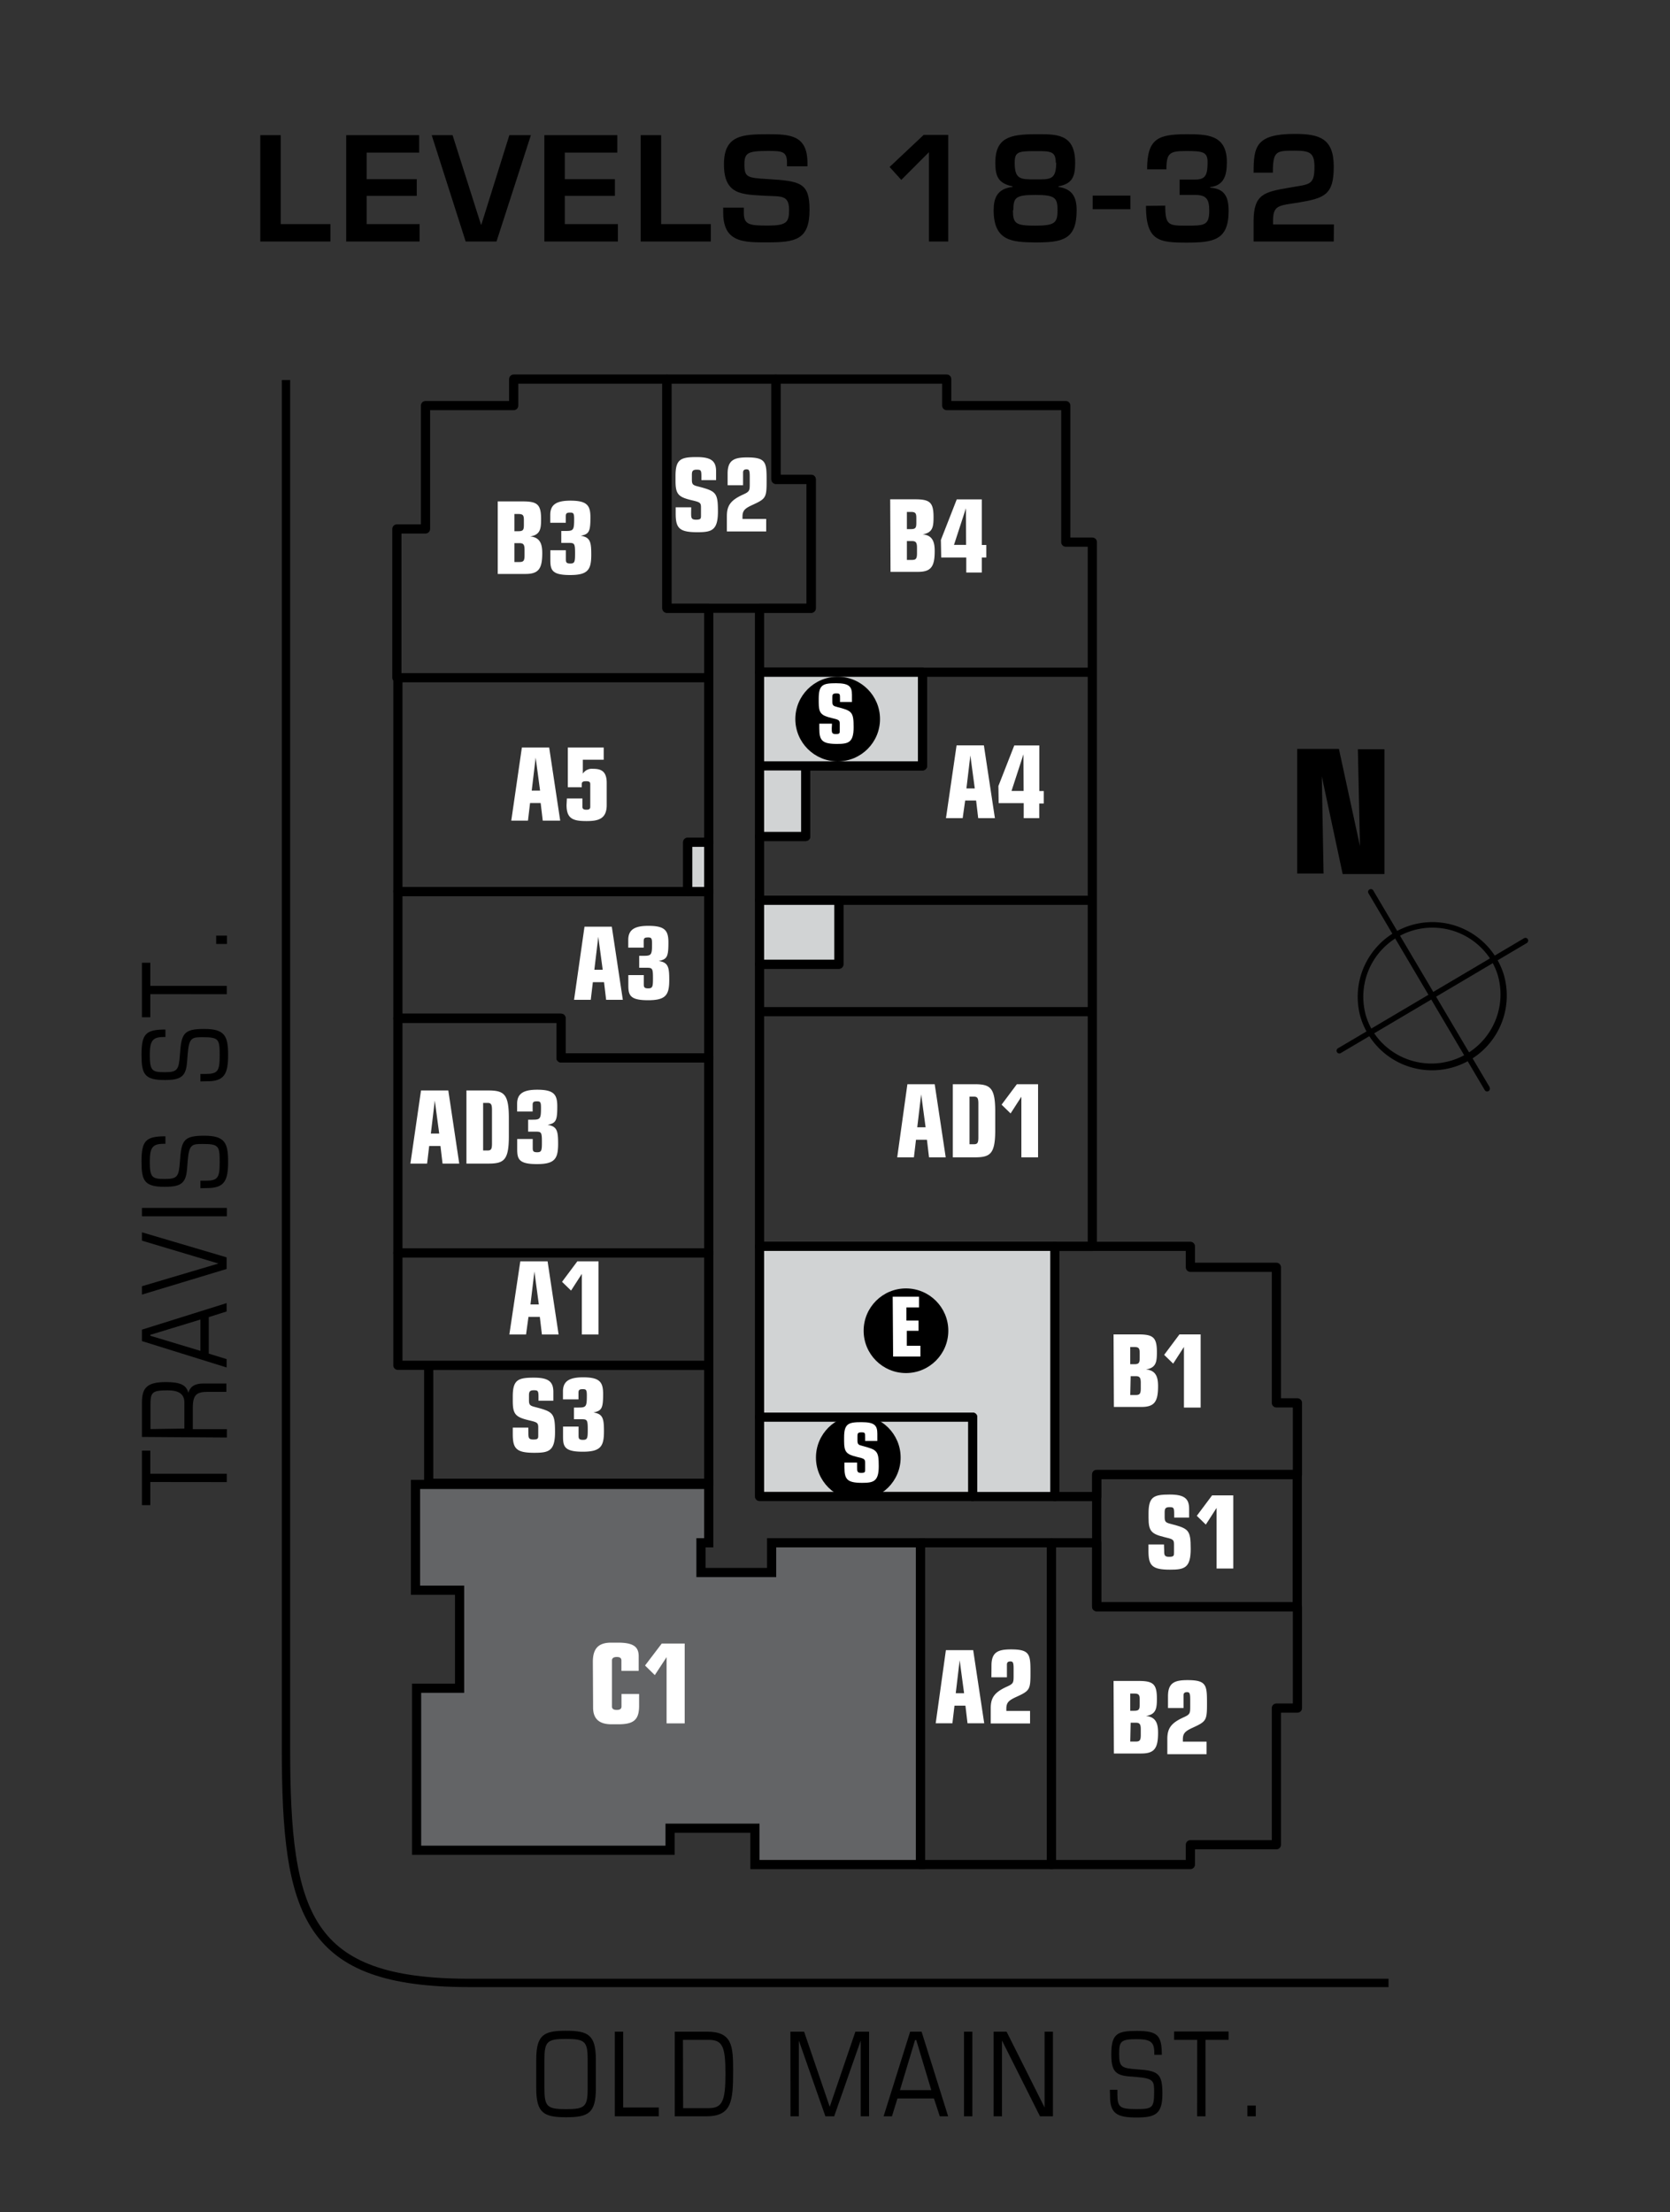 <svg xmlns="http://www.w3.org/2000/svg" width="200" height="265" viewBox="0 0 200 265"><rect x="0" y="0" width="200" height="265" fill="#333333" stroke="none"/><defs><style>.a{fill:#636466}.a,.c,.d,.e{stroke:#000}.a,.e{stroke-miterlimit:10}.a,.c,.d{stroke-width:1.1px}.b{fill:#fff}.c,.e{fill:none}.c,.d{stroke-linecap:round;stroke-linejoin:round}.d{fill:#d1d3d4}</style></defs><title>Latitude</title><path d="M64.22 246.72c0-3 .91-3.47 3.57-3.47s3.57.5 3.57 3.47v3.42c0 3-.91 3.47-3.57 3.47s-3.57-.5-3.57-3.47zm6.16.06c0-2.24-.29-2.55-2.59-2.55s-2.59.31-2.59 2.55v3.31c0 2.24.29 2.55 2.59 2.55s2.59-.31 2.59-2.55zm3.25-3.42h1v9.08h4.27v1.06h-5.27zm7.18 0h3.88c3 0 3.11 1.71 3.11 4.66 0 3.71-.17 5.48-3.25 5.48h-3.74zm1 9.16h3.07c1.63 0 2-.87 2-4.09s-.31-4.09-2-4.09h-3.09zm12.85-9.16h1.64l3.07 9 3.07-9h1.64v10.14h-1v-9.08l-3.18 9.08h-1.05l-3.18-9.08v9.08h-1zm17.19 8h-4.37l-.66 2.14h-1l3.18-10.14h1.37l3.18 10.14h-1zm-2.12-7h-.14l-1.81 6h3.75zm5.72-1h1v10.14h-1zm3.55 0h1.55l4.55 9.08v-9.08h1v10.14h-1.55l-4.55-9.08v9.08h-1zm13.92 6.96h.9v.59c0 1.51.34 1.72 2.24 1.72s2.16-.1 2.16-2c0-1.29 0-1.67-2-1.83l-1-.08c-1.72-.14-2.13-.74-2.13-2.68 0-2.47.76-2.77 3.05-2.77 2.47 0 3 .5 3 2.86h-.9v-.22c0-1.33-.46-1.65-2.14-1.65-1.92 0-2.07.29-2.07 1.79s.25 1.69 2.13 1.82c2.51.17 3.05.45 3.05 2.91s-.84 2.86-3.12 2.86-3.15-.46-3.15-2.51zm10.46-5.98h-2.77v-1h6.53v1h-2.77v9.16h-1zm6.01 7.87h1v1.29h-1zM18 177.52v2.77h-1v-6.53h1v2.77h9.16v1zm-1-5.4V168c0-1.78.62-2.45 2.87-2.45 1.75 0 2.45.36 2.69 1.29.22-.8.83-1.12 1.78-1.12h2.77v1h-2.25c-1.34 0-1.77.38-1.77 1.92v2.55h4.08v1zm5.08-1V168c0-1-.64-1.46-2-1.46-1.9 0-2.06.25-2.06 1.77v2.87zM25 157.77v4.37l2.14.66v1L17 160.64v-1.37l10.14-3.18v1zm-7 2.12v.11l6 1.81v-3.75zm-1-4.82v-1l9.16-2.72-9.16-2.74v-1l10.14 3V152zm0-9.38v-1h10.17v1zm7-3.36v-.9h.59c1.51 0 1.72-.34 1.72-2.24s-.1-2.16-2-2.16c-1.29 0-1.67 0-1.83 2l-.08 1c-.14 1.72-.74 2.13-2.68 2.13-2.47 0-2.77-.76-2.77-3.05 0-2.47.5-3 2.86-3v.9h-.22c-1.33 0-1.65.46-1.65 2.14 0 1.92.29 2.07 1.79 2.07s1.69-.25 1.82-2.13c.17-2.51.45-3.05 2.91-3.05s2.86.84 2.86 3.12-.46 3.15-2.51 3.15zm0-12.79v-.9h.59c1.51 0 1.72-.34 1.72-2.24s-.1-2.16-2-2.16c-1.29 0-1.67 0-1.83 2l-.08 1c-.14 1.72-.74 2.13-2.68 2.13-2.47 0-2.77-.76-2.77-3.05 0-2.47.5-3 2.86-3v.9h-.22c-1.33 0-1.65.46-1.65 2.14 0 1.92.29 2.07 1.79 2.07s1.69-.25 1.82-2.13c.17-2.51.45-3.05 2.91-3.05s2.86.84 2.86 3.12-.46 3.15-2.51 3.15zm-6-10.46v2.77h-1v-6.53h1v2.77h9.16v1zm7.89-6.01v-1h1.29v1z"/><path class="a" d="M90.41 223.34h19.82V184.8H92.41v3.56h-8.46v-3.56h.93v-6.99H49.76v12.67h5.28v11.74h-5.15v19.41h30.36v-2.64h10.16v4.35z"/><path class="b" d="M82.77 61.4c0 .61 0 .85.59.85s.59-.15.59-.52v-.94c0-.6-.13-.64-1.19-.89-1.56-.38-1.86-.75-1.86-2.31V57c0-2 .63-2.25 2.54-2.25 1.74 0 2.32.48 2.32 1.71v1.05H84v-.42c0-.77-.06-.83-.57-.83s-.57.22-.57.63v.58c0 .56.14.65.74.8 2.14.56 2.38.71 2.38 3s-.77 2.48-2.48 2.48c-2.18 0-2.58-.51-2.58-2.25v-.73h1.86zm4.37-4.69c0-1.63.83-1.92 2.35-1.92 2.3 0 2.32.64 2.32 2.81 0 2-.08 2.14-1.67 2.87-.92.42-1.22.67-1.22 1.42v.27h2.84v1.5h-4.71v-1.83c0-1.22.4-1.89 1.92-2.58.77-.35.82-.45.82-1.26v-.94c0-.75-.11-.83-.39-.83s-.41.12-.41.38v1.52h-1.85zM63.28 171.58c0 .61 0 .85.59.85s.59-.15.59-.52V171c0-.6-.13-.64-1.19-.89-1.56-.38-1.86-.75-1.86-2.31v-.53c0-2 .63-2.25 2.54-2.25 1.74 0 2.32.48 2.32 1.71v1.05h-1.78v-.42c0-.77-.06-.83-.57-.83s-.57.22-.57.63v.58c0 .56.15.65.74.8 2.14.56 2.38.71 2.38 3s-.77 2.48-2.48 2.48c-2.18 0-2.58-.51-2.58-2.25V171h1.86zm4.14-4.91c0-1.21.73-1.69 2.41-1.69 2 0 2.4.57 2.4 2 0 1.73-.17 2-1.16 2.21 1.15.17 1.26.76 1.26 2.26 0 1.8-.39 2.44-2.54 2.44s-2.36-.59-2.36-1.78v-1.23h1.86v1c0 .4 0 .59.53.59s.57-.21.57-1.22c0-1.2-.07-1.25-.79-1.25h-.86v-1.4h.54c.92 0 1-.11 1-1.45 0-.68-.1-.75-.48-.75s-.52.07-.52.42v.8h-1.86zM59.61 60.06h3c1.74 0 2.19.36 2.19 2.12 0 1.15-.08 1.88-1.31 2.08 1.25.1 1.45 1 1.45 2 0 1.84-.42 2.49-2 2.49h-3.33zm2 3.57h.48c.58 0 .65-.19.65-.77v-.53c0-.57-.07-.76-.65-.76h-.48zm0 3.69h.59c.5 0 .62-.15.62-.81v-.65c0-.65-.15-.8-.62-.8h-.59zm4.29-5.66c0-1.21.73-1.69 2.41-1.69 2 0 2.4.57 2.4 2 0 1.73-.17 2-1.16 2.21 1.15.17 1.26.76 1.26 2.26 0 1.8-.39 2.44-2.54 2.44s-2.36-.59-2.36-1.78v-1.19h1.86v1c0 .4 0 .59.53.59s.57-.21.57-1.22c0-1.2-.07-1.25-.79-1.25h-.86V63.6h.54c.92 0 1-.11 1-1.45 0-.68-.1-.75-.48-.75s-.52.07-.52.42v.8H65.9zM71 199.08c0-1.53.58-2.32 2.2-2.32h.8c1.91 0 2.49.53 2.49 1.64v1.74h-2.07v-1.25c0-.29-.2-.41-.55-.41s-.58.12-.58.41v5.52c0 .29.2.41.57.41s.57-.12.57-.41v-1.5h2.11v1.41c0 1.69-.65 2.22-2.49 2.22h-.82c-1.62 0-2.2-.8-2.2-2zm8.25-2.21H82v9.56h-2.17v-7.93l-1.41 2.15-1.17-1.15zm27.36-137.06h3c1.74 0 2.19.36 2.19 2.12 0 1.15-.08 1.88-1.31 2.08 1.25.1 1.45 1 1.45 2 0 1.84-.42 2.49-2 2.49h-3.29zm2 3.57h.48c.58 0 .65-.19.65-.77v-.53c0-.57-.07-.76-.65-.76h-.48zm0 3.69h.59c.5 0 .62-.15.62-.81v-.65c0-.65-.15-.8-.62-.8h-.59zm4.07-2.39l1.9-4.86h3v5.46h.54v1.5h-.54v1.8h-1.86v-1.8h-3zm3-3.8l-1.43 4.39h1.45zm-53.37 90.21h3.27l1.32 8.76h-2l-.25-2.11h-1.36l-.29 2.11h-2zM64 152.3l-.47 3.95h1zm5.14-1.21h2.54v8.76h-2v-7.26l-1.29 2-1.08-1.05zm64.22 8.75h3c1.74 0 2.19.36 2.19 2.12 0 1.15-.08 1.88-1.31 2.08 1.25.1 1.45 1 1.45 2 0 1.84-.42 2.49-2 2.49h-3.29zm2 3.57h.48c.58 0 .65-.19.65-.77v-.53c0-.57-.07-.76-.65-.76h-.48zm0 3.69h.64c.5 0 .62-.15.62-.81v-.65c0-.65-.15-.8-.62-.8h-.59zm5.89-7.26h2.54v8.76h-2v-7.26l-1.29 2-1.08-1.05zm-7.89 41.51h3c1.74 0 2.19.36 2.19 2.12 0 1.15-.08 1.88-1.31 2.08 1.25.1 1.45 1 1.45 2 0 1.84-.42 2.49-2 2.49h-3.29zm2 3.57h.48c.58 0 .65-.19.65-.77v-.53c0-.57-.07-.76-.65-.76h-.48zm0 3.69h.64c.5 0 .62-.15.62-.81v-.65c0-.65-.15-.8-.62-.8h-.59zm4.52-5.44c0-1.63.83-1.92 2.35-1.92 2.3 0 2.32.64 2.32 2.81 0 2-.08 2.14-1.67 2.87-.92.42-1.22.67-1.22 1.42v.27h2.84v1.5h-4.7v-1.82c0-1.22.4-1.89 1.92-2.58.77-.35.82-.45.82-1.26v-.94c0-.75-.11-.83-.39-.83s-.41.12-.41.38v1.52h-1.86zm-26.6-5.51h3.27l1.32 8.76h-2l-.25-2.11h-1.31l-.25 2.11h-2zm1.65 1.21l-.47 3.95h1zm3.81.62c0-1.63.83-1.92 2.35-1.92 2.3 0 2.32.64 2.32 2.81 0 2-.08 2.14-1.67 2.87-.92.42-1.22.67-1.22 1.42v.27h2.84v1.5h-4.71v-1.82c0-1.22.4-1.89 1.92-2.58.77-.35.82-.45.82-1.26v-.94c0-.75-.11-.83-.39-.83s-.41.12-.41.38v1.52h-1.86zM70 111h3.27l1.32 8.76h-2l-.25-2.11H71l-.25 2.11h-2zm1.65 1.21l-.47 3.95h1zm3.59.38c0-1.21.73-1.69 2.41-1.69 2 0 2.4.57 2.4 2 0 1.73-.17 2-1.16 2.21 1.15.17 1.26.76 1.26 2.26 0 1.8-.39 2.44-2.54 2.44s-2.36-.59-2.36-1.78v-1.23h1.85v1c0 .4 0 .59.53.59s.57-.21.57-1.22c0-1.2-.07-1.25-.79-1.25h-.86v-1.43h.54c.92 0 1-.11 1-1.45 0-.68-.1-.75-.48-.75s-.52.07-.52.42v.8h-1.85zM62.5 89.54h3.27l1.32 8.76H65l-.25-2.11h-1.27l-.25 2.11h-2zm1.65 1.21l-.47 3.95h1zm3.74 4.89h1.86v1c0 .29.21.35.48.35s.46-.06.46-.35v-2.7c0-.28-.13-.36-.5-.36s-.52.08-.52.36v.36H68v-4.76h4.3V91h-2.5v1.67a1.28 1.28 0 0 1 1.2-.58c.86 0 1.66.18 1.66 1.68v2.67c0 1.72-1.11 1.91-2.43 1.91-1.6 0-2.38-.27-2.38-1.92zm40.78 34.23h3.27l1.32 8.76h-2l-.25-2.11h-1.31l-.25 2.11h-2zm1.65 1.21l-.47 3.95h1zm3.79-1.21h2.61c1.88 0 2.47.41 2.47 3.29v2.19c0 2.88-.59 3.28-2.47 3.28h-2.61zm2 7.19h.53c.44 0 .53-.19.53-.85v-4c0-.65-.1-.85-.53-.85h-.53zm5.67-7.19h2.54v8.76h-2v-7.26l-1.29 2-1.08-1.05zm-71.36.75h3.27l1.31 8.76h-2l-.25-2.11H51.4l-.25 2.11h-2zm1.65 1.21l-.47 3.95h1zm3.79-1.21h2.61c1.88 0 2.47.41 2.47 3.29v2.19c0 2.88-.59 3.28-2.47 3.28h-2.61zm2 7.19h.53c.44 0 .53-.19.53-.85v-4c0-.65-.1-.85-.53-.85h-.53zm4.07-5.59c0-1.21.73-1.69 2.41-1.69 2 0 2.4.57 2.4 2 0 1.73-.17 2-1.16 2.21 1.15.17 1.26.76 1.26 2.26 0 1.8-.39 2.44-2.54 2.44s-2.36-.59-2.36-1.78v-1.23h1.86v1c0 .4 0 .59.53.59s.57-.21.57-1.22c0-1.2-.07-1.25-.79-1.25h-.86v-1.43h.54c.92 0 1-.11 1-1.45 0-.68-.1-.75-.48-.75s-.52.07-.52.42v.8h-1.86zm52.63-42.94h3.27l1.32 8.72h-2l-.25-2.11h-1.31l-.3 2.11h-2zm1.65 1.21l-.47 3.95h1zm3.36 3.66l1.9-4.86h3v5.46h.53v1.5h-.54V98h-1.86v-1.8h-3zm3-3.8l-1.43 4.39h1.45z"/><path class="c" d="M131.34 184.8h-5.42v38.54h16.64v-2.37h10.3V204.6h2.52v-12.14h-24.04v-7.66zm-5.01-5.54v-29.97h16.23v2.51h10.3v16.24h2.52v8.58h-24.04v2.64h-5.01z"/><path class="c" d="M131.34 176.62h24.02v15.84h-24.02zm-21.11 8.18h15.69v38.54h-15.69zm-25.35-21.25v14.12H51.34v-14.12zm0-13.47v13.46H47.65v-13.46z"/><path class="c" d="M84.88 126.72H67.19v-4.75H47.65v28.12h37.23v-23.37z"/><path class="c" d="M67.19 121.97v4.75h17.69v-19.93H47.65v15.18h19.54z"/><path class="c" d="M82.36 100.89h2.52V81.18H47.65v25.61h34.71v-5.9zm2.52-28.03h-5.01V45.41H61.52v3.17H50.96v14.78h-3.43v17.82h37.35v-8.32z"/><path class="c" d="M97.15 57.42h-4.22V45.41H79.87v27.45h17.28V57.42z"/><path class="c" d="M130.82 64.94h-3.18V48.58h-14.26v-3.17H92.93v12.01h4.22v15.44h-6.19v7.66h39.86V64.94zm0 15.58h-20.34v11.22H96.49v8.45h-5.53v7.65h39.86V80.52zm-30.36 34.98v-7.66h30.36v13.34H90.96v-5.68h9.5zm-9.5 5.68h39.86v28.12H90.96z"/><path class="d" d="M116.49 169.75v9.51h9.84v-29.97H90.96v20.46h25.53z"/><path class="d" d="M116.49 169.75v9.5H90.96v-9.5zm-6.01-89.23v11.22H90.96V80.52zm-25.6 20.37v5.9h-2.52v-5.9zm6.08 14.61v-7.66h9.5v7.66zm5.53-23.76v8.45h-5.53v-8.45z"/><circle cx="100.32" cy="86.13" r="5.07"/><path class="b" d="M99.61 87.24c0 .49 0 .69.48.69s.48-.12.48-.43v-.77c0-.49-.11-.52-1-.73-1.28-.31-1.52-.61-1.52-1.89v-.43c0-1.67.51-1.84 2.08-1.84s1.9.4 1.9 1.39v.86h-1.43v-.35c0-.63 0-.68-.46-.68s-.46.18-.46.51v.47c0 .46.12.53.6.65 1.75.45 1.95.58 1.95 2.42s-.63 2-2 2c-1.78 0-2.11-.42-2.11-1.84v-.59h1.52z"/><circle cx="102.79" cy="174.59" r="5.07"/><path class="b" d="M102.65 175.74c0 .49 0 .69.48.69s.48-.12.48-.42v-.77c0-.49-.11-.52-1-.73-1.28-.31-1.52-.61-1.52-1.89v-.43c0-1.67.51-1.84 2.08-1.84s1.9.39 1.9 1.39v.86h-1.46v-.35c0-.63 0-.68-.46-.68s-.46.18-.46.51v.47c0 .45.12.53.6.65 1.75.46 1.95.58 1.95 2.42s-.63 2-2 2c-1.78 0-2.11-.42-2.11-1.84v-.59h1.52z"/><circle cx="108.5" cy="159.4" r="5.07"/><path class="b" d="M106.91 155.32h3.15v1.29h-1.51v1.57H110v1.23h-1.4v1.79h1.63v1.29h-3.27zm32.51 30.31c0 .61 0 .85.59.85s.59-.15.59-.52V185c0-.6-.13-.64-1.19-.89-1.56-.38-1.86-.75-1.86-2.31v-.53c0-2 .63-2.25 2.54-2.25 1.74 0 2.32.48 2.32 1.71v1.05h-1.79v-.42c0-.77-.06-.83-.57-.83s-.57.22-.57.63v.58c0 .56.15.65.74.8 2.14.56 2.38.71 2.38 3s-.77 2.48-2.48 2.48c-2.18 0-2.58-.51-2.58-2.25V185h1.86zm5.74-6.51h2.54v8.76h-2v-7.26l-1.29 2-1.08-1.05z"/><path d="M178.41 130.3a.33.33 0 0 1-.6.27L163.89 107a.33.33 0 1 1 .57-.34l13.92 23.53a.21.21 0 0 1 .03.11z"/><path d="M180.06 116.63a8.95 8.95 0 0 1-16.26 7.18 9 9 0 0 1-.85-1.93 8.95 8.95 0 0 1 17.11-5.25zm-16.47 5.05a8.38 8.38 0 0 0 .79 1.79 8.28 8.28 0 0 0 15-6.64 8.36 8.36 0 0 0-.79-1.79 8.28 8.28 0 0 0-15 6.64z"/><path d="M183 112.57a.33.33 0 0 1-.15.39l-22.28 13.18a.33.33 0 0 1-.34-.57l22.28-13.18a.33.33 0 0 1 .46.11zM158.3 93l.21 11.64h-3.16V89.71h5l2.52 11.64-.25-11.6h3.18v14.95h-5z"/><path class="e" d="M34.25 45.52v163.94c0 20 2.51 28.06 21.93 28.06h110.11"/><path d="M33.62 26.84h5.95v2.09h-8.4V16.19h2.45zm10.29-5.38h6v2h-6v3.38h6.34v2.09h-8.79V16.19h8.74v2.09h-6.29zm19.67-5.27l-4.12 12.74h-3.69L51.7 16.19h2.5l3.4 10.71h.05L61 16.19zm4.06 5.27h6v2h-6v3.38H74v2.09h-8.81V16.19h8.74v2.09h-6.29zm11.54 5.38h5.95v2.09h-8.4V16.19h2.45zm9.9-1.97v.59c0 1.46.63 1.56 2.89 1.56s2.53-.41 2.53-1.89c0-1.82-1-1.58-2.87-1.68-2.75-.17-4.93-.07-4.93-3.77 0-3.5 2.21-3.6 5.27-3.6 2.6 0 4.73.08 4.73 3.43v.41h-2.45v-.41c0-1.38-.56-1.43-2.28-1.43-2.43 0-2.82.24-2.82 1.6 0 1.56.32 1.62 2.8 1.77 3.93.24 5 .44 5 3.69 0 3.59-1.7 3.89-5 3.89-2.82 0-5.34.08-5.34-3.57v-.59zm24.48 4.06h-2.31v-10.7l-3.31 3.32-1.4-1.55 4.08-3.84h2.94zm5.44-3.75c0-1.41.39-2.57 2.26-2.79v-.07c-1.72-.36-2.06-1.21-2.06-2.84 0-3 1.78-3.4 4.78-3.4 2.4 0 4.78-.17 4.78 3.4 0 1.58-.27 2.52-2 2.84v.07c1.65.24 2.18 1.21 2.18 2.79 0 3.57-1.72 3.86-5 3.86-2.67-.04-4.94-.12-4.94-3.86zm2.31 0c0 1.6.31 1.85 2.67 1.85s2.67-.34 2.67-1.85-.31-1.83-2.67-1.83-2.62.32-2.62 1.83zm5.13-5.69c0-1.41-.66-1.39-2.46-1.39-2.06 0-2.46.1-2.46 1.39 0 2 .68 2 2.46 2s2.51.08 2.51-2.01zm8.94 3.94v1.63h-4.52v-1.63zm4.17 1.2c0 2.36.39 2.4 2.52 2.4s2.75 0 2.75-1.79c0-1.36-.32-1.89-1.7-1.89h-1.85v-1.84h1.85c1.27 0 1.5-.56 1.5-2.09 0-1.22-.56-1.33-2.55-1.33s-2.38.22-2.38 2.19h-2.31c0-3.67 1.31-4.2 4.69-4.2 2.41 0 4.86 0 4.86 3.33 0 1.51-.29 2.8-2 3v.07c1.75.12 2.21 1.12 2.21 2.79 0 3.52-1.82 3.79-5.07 3.79s-4.83-.19-4.83-4.4zm20.18 4.3h-9.6V26.5c0-3.26 1.31-3.5 4.16-4 2.53-.46 3.13-.22 3.13-2.53 0-1.68-.56-1.92-2.36-1.92-2.21 0-2.62 0-2.62 2.63h-2.31c0-3.11.27-4.64 4.93-4.64 3 0 4.67.56 4.67 3.93s-1.09 3.77-4.27 4.3c-2.31.36-3 .29-3 2.19v.42h7.29z"/></svg>